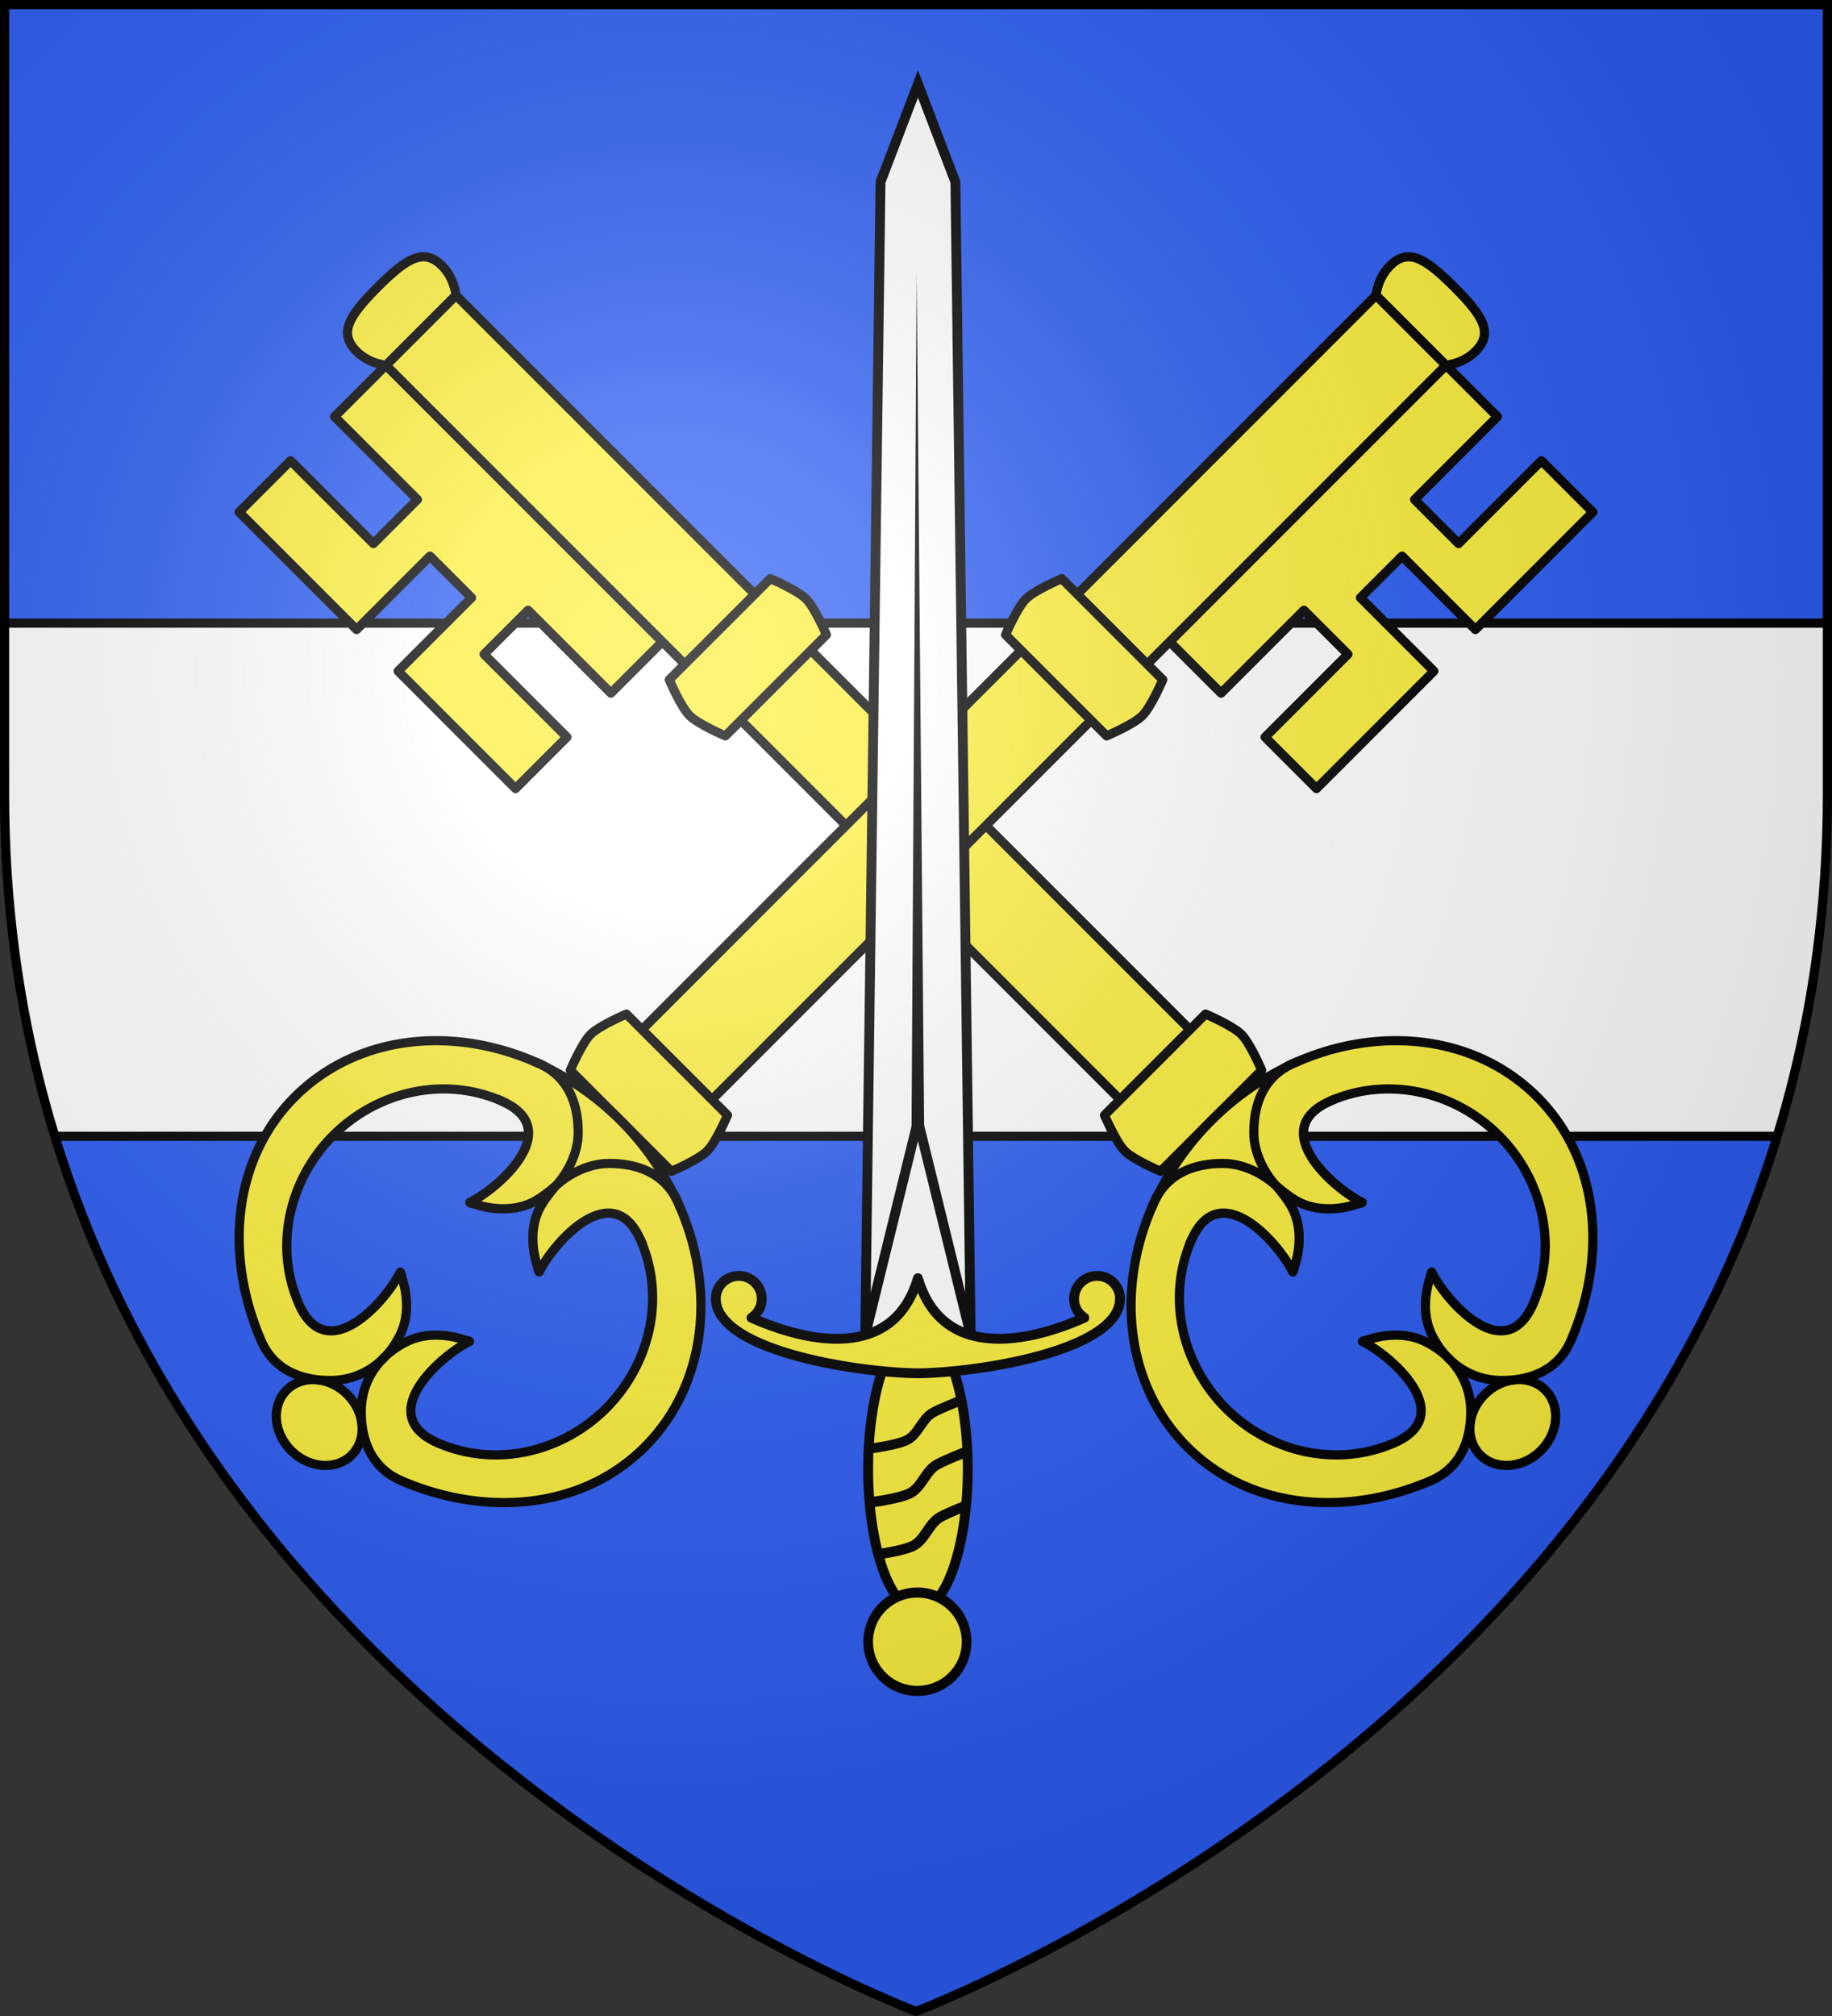 <svg xmlns="http://www.w3.org/2000/svg" xmlns:xlink="http://www.w3.org/1999/xlink" width="600" height="660" version="1.0"><rect width="100%" height="100%" fill="#333333" stroke="none"/><defs><radialGradient id="e" cx="-80" cy="-80" r="405" gradientUnits="userSpaceOnUse"><stop offset="0" style="stop-color:#fff;stop-opacity:.31"/><stop offset=".19" style="stop-color:#fff;stop-opacity:.25"/><stop offset=".6" style="stop-color:#6b6b6b;stop-opacity:.125"/><stop offset="1" style="stop-color:#000;stop-opacity:.125"/></radialGradient><path id="a" d="M-298.5-298.5h597V-40C298.5 246.31 0 358.5 0 358.5S-298.5 246.31-298.5-40v-258.5z"/></defs><g transform="translate(300 300)"><use xlink:href="#a" width="600" height="660" style="fill:#2b5df2"/><path d="M-298.5-96v56c0 40.817 6.096 78.081 16.5 112h564C292.404 38.081 298.5.817 298.5-40v-56h-597z" style="opacity:1;fill:#fff;fill-opacity:1;fill-rule:nonzero;stroke:none;stroke-width:84;stroke-linecap:butt;stroke-linejoin:round;stroke-miterlimit:4;stroke-dasharray:none;stroke-opacity:1"/><path d="M1.5 204h597M18 372h564" style="opacity:1;fill:none;fill-opacity:1;fill-rule:nonzero;stroke:#000;stroke-width:3;stroke-linecap:butt;stroke-linejoin:round;stroke-miterlimit:4;stroke-dasharray:none;stroke-dashoffset:0;stroke-opacity:1" transform="translate(-300 -300)"/></g><g transform="translate(300 300)"><g id="b"><path d="m-221.674-133.985 38.45 38.448 24.04-24.041 13.613 13.612-24.042 24.041 38.449 38.45 16.838-16.839-27.135-27.135 14.407-14.407 27.135 27.135L-83.08-91.56l-90.51-90.51-16.837 16.838 27.135 27.135-14.408 14.408-27.135-27.135-16.838 16.838z" style="fill:#fcef3c;fill-opacity:1;stroke:#000;stroke-width:3;stroke-linecap:butt;stroke-linejoin:round;stroke-miterlimit:4;stroke-dasharray:none;stroke-opacity:1" transform="translate(0 1.643)"/><path d="m-150.68-204.979-22.91 22.91L66.826 58.348l22.91-22.91L-150.68-204.98z" style="fill:#fcef3c;fill-opacity:1;stroke:#000;stroke-width:3;stroke-linecap:butt;stroke-linejoin:round;stroke-miterlimit:4;stroke-dasharray:none;stroke-opacity:1" transform="translate(0 1.643)"/><path d="M-176.277-207.666c9.604-9.604 15.128-12.856 21.071-6.93 4.055 4.044 4.526 9.617 4.526 9.617l-11.455 11.455-11.455 11.455s-5.574-.47-9.617-4.525c-5.926-5.944-2.675-11.468 6.93-21.072zM94.827 30.346 61.735 63.44s3.761 8.852 6.647 11.738c2.885 2.885 11.738 6.647 11.738 6.647l33.092-33.093s-3.761-8.853-6.647-11.738c-2.885-2.885-11.738-6.647-11.738-6.647z" style="fill:#fcef3c;fill-opacity:1;stroke:#000;stroke-width:3;stroke-linecap:butt;stroke-linejoin:round;stroke-miterlimit:4;stroke-dasharray:none;stroke-opacity:1" transform="translate(0 1.643)"/><path d="M186.256 154.868c-5.877 5.877-6.526 14.757-1.449 19.833 5.077 5.077 13.957 4.429 19.834-1.449 5.877-5.877 6.526-14.757 1.449-19.833-5.077-5.077-13.957-4.428-19.834 1.449z" style="fill:#fcef3c;stroke:#000;stroke-width:3;stroke-linecap:butt;stroke-linejoin:miter;marker:none;stroke-miterlimit:4;stroke-dasharray:none;stroke-dashoffset:0;stroke-opacity:1;visibility:visible;display:inline;overflow:visible;enable-background:accumulate" transform="translate(0 1.643)"/><path d="M96.666 65.277a92.013 92.013 0 0 1 24.027-17.31c.935-.548 1.9-1.08 3.003-1.5 27.875-12.59 59.481-9.277 79.767 11.008 20.285 20.286 23.118 51.754 11.007 79.767-4.46 10.318-14.13 13.118-22.862 13.052-6.467-.049-12.074-2.525-16.365-6.44-2.575-2.348-4.664-5.234-6.218-8.366-2.665-5.244-2.795-11.874-.841-18.339.293-.617.285-1.738.739-2.33 4.556 9.416 24.119 31.651 33.306 10.181 8.228-19.228 2.725-40.862-11.352-54.94-14.076-14.077-35.722-19.583-54.94-11.35-21.468 9.196.766 28.749 10.182 33.305-.592.454-1.713.446-2.33.74-6.465 1.953-13.095 1.823-18.34-.842-3.13-1.554-6.017-3.643-8.365-6.218 2.483 2.265 3.32 2.995 6.217 8.366 2.666 5.244 2.795 11.874.842 18.339-.293.617-.285 1.738-.74 2.33-4.556-9.415-24.113-31.65-33.305-10.181-8.222 19.201-2.675 40.812 11.402 54.889 14.077 14.077 35.676 19.62 54.89 11.402 21.47-9.183-.767-28.75-10.182-33.306.592-.454 1.712-.446 2.33-.739 6.465-1.954 13.095-1.824 18.339.842 3.131 1.553 6.017 3.643 8.366 6.217 3.914 4.292 6.391 9.898 6.44 16.365.065 8.732-2.734 18.402-13.052 22.863-28.013 12.11-59.482 9.278-79.767-11.008-20.286-20.285-23.599-51.892-11.008-79.767.498-1.307 1.1-2.47 1.777-3.544a92.07 92.07 0 0 1 17.033-23.486z" style="fill:#fcef3c;fill-opacity:1;stroke:#000;stroke-width:3;stroke-linecap:butt;stroke-linejoin:round;stroke-miterlimit:4;stroke-dasharray:none;stroke-opacity:1" transform="translate(0 1.643)"/><path d="M77.856 92.307c1.115-2.58 2.546-4.713 4.216-6.425 5.01-5.137 12.098-6.676 18.647-6.627 6.467.05 12.869 3.321 17.16 7.235 1.747 1.95 4.257 5.223 5.422 7.571 2.665 5.245 2.795 11.874.842 18.339-.293.617-.285 1.738-.74 2.33-4.556-9.415-24.122-31.651-33.305-10.181M123.696 46.467c-2.58 1.116-4.713 2.546-6.426 4.216-5.137 5.011-6.675 12.098-6.626 18.647.049 6.467 3.32 12.869 7.235 17.16 1.95 1.747 5.222 4.257 7.57 5.423 5.245 2.665 11.875 2.795 18.34.841.617-.293 1.738-.285 2.33-.739-9.416-4.556-31.652-24.123-10.182-33.306" style="fill:#fcef3c;fill-opacity:1;stroke:#000;stroke-width:3;stroke-linecap:square;stroke-linejoin:round;stroke-miterlimit:4;stroke-dasharray:none;stroke-opacity:1" transform="translate(0 1.643)"/><path d="m-47.725-112.207-33.093 33.093s3.762 8.853 6.647 11.738c2.885 2.885 11.738 6.647 11.738 6.647l33.092-33.093s-3.761-8.852-6.646-11.738c-2.886-2.885-11.738-6.647-11.738-6.647z" style="fill:#fcef3c;fill-opacity:1;stroke:#000;stroke-width:3;stroke-linecap:butt;stroke-linejoin:round;stroke-miterlimit:4;stroke-dasharray:none;stroke-opacity:1" transform="translate(0 1.643)"/></g><use xlink:href="#b" width="600" height="660" transform="matrix(-1 0 0 1 -.001 0)"/><g transform="matrix(2.148 0 0 2.148 -1348.351 -775.693)"><path d="M619.985 424.94h16.073l-2.328-175.743-5.708-14.945-5.708 14.945-2.329 175.744z" style="fill:#fff;fill-opacity:1;fill-rule:nonzero;stroke:#000;stroke-width:1.5;stroke-miterlimit:4;stroke-opacity:1"/><path d="m626.878 420.838.945-157.686 1.383 157.686h-2.328z" style="fill:#000;fill-opacity:1;fill-rule:evenodd;stroke:none;stroke-width:4;stroke-linecap:butt;stroke-linejoin:miter;stroke-miterlimit:4;stroke-dasharray:none;stroke-opacity:1"/><path d="m619.985 424.94 8.037-32.688 8.036 32.689h-16.073z" style="fill:#fff;fill-opacity:1;stroke:#000;stroke-width:1.5;stroke-linecap:butt;stroke-linejoin:round;stroke-miterlimit:4;stroke-dasharray:none;stroke-opacity:1"/><path d="M-313.554 192.422a9.49 26.887 0 1 1-18.98 0 9.49 26.887 0 1 1 18.98 0z" style="fill:#fcef3c;fill-opacity:1;stroke:#000;stroke-width:1.875;stroke-linecap:butt;stroke-linejoin:round;stroke-miterlimit:4;stroke-dasharray:none;stroke-opacity:1" transform="matrix(.8 0 0 .8 886.457 291.428)"/><path d="M-299.715 242.045a7.71 7.315 0 1 1-15.42 0 7.71 7.315 0 1 1 15.42 0z" style="fill:#fcef3c;fill-opacity:1;stroke:#000;stroke-width:1.502;stroke-linecap:butt;stroke-linejoin:round;stroke-miterlimit:4;stroke-dasharray:none;stroke-opacity:1" transform="matrix(.973 0 0 1.025 927.06 223.584)"/><path d="M540.563 177.313c-1.933 0-3.525 1.575-3.5 3.5.1 7.857 21.382 11.234 30.812 11.343 9.43-.109 30.712-3.486 30.813-11.344.024-1.924-1.568-3.5-3.5-3.5a3.501 3.501 0 0 0-3.5 3.5c0 1.218.619 2.248 1.562 2.875-8.163 3.63-21.594 6.812-25.375-6.03-3.78 12.842-17.212 9.66-25.375 6.03.943-.627 1.562-1.657 1.563-2.875 0-1.931-1.569-3.5-3.5-3.5z" style="fill:#fcef3c;fill-opacity:1;stroke:#000;stroke-width:1.5;stroke-linecap:butt;stroke-linejoin:round;stroke-miterlimit:4;stroke-dasharray:none;stroke-opacity:1" transform="translate(60.139 238.61)"/><path id="c" d="M620.889 442.218s4.088-.524 5.557-1.326c1.653-.903 2.207-3.217 3.855-4.13 1.179-.654 3.939-1.736 3.939-1.736" style="opacity:1;fill:none;fill-opacity:1;stroke:#000;stroke-width:1.5;stroke-linecap:butt;stroke-linejoin:round;stroke-miterlimit:4;stroke-dasharray:none;stroke-opacity:1"/><use xlink:href="#c" id="d" width="58.753" height="250.941" x="0" y="0" transform="matrix(1.05 0 0 1.05 -30.878 -13.931)"/><use xlink:href="#d" width="58.753" height="250.941" transform="translate(.5 8)"/></g></g><use xlink:href="#a" width="600" height="660" style="fill:url(#e)" transform="translate(300 300)"/><use xlink:href="#a" width="600" height="660" style="fill:none;stroke:#000;stroke-width:3" transform="translate(300 300)"/></svg>
